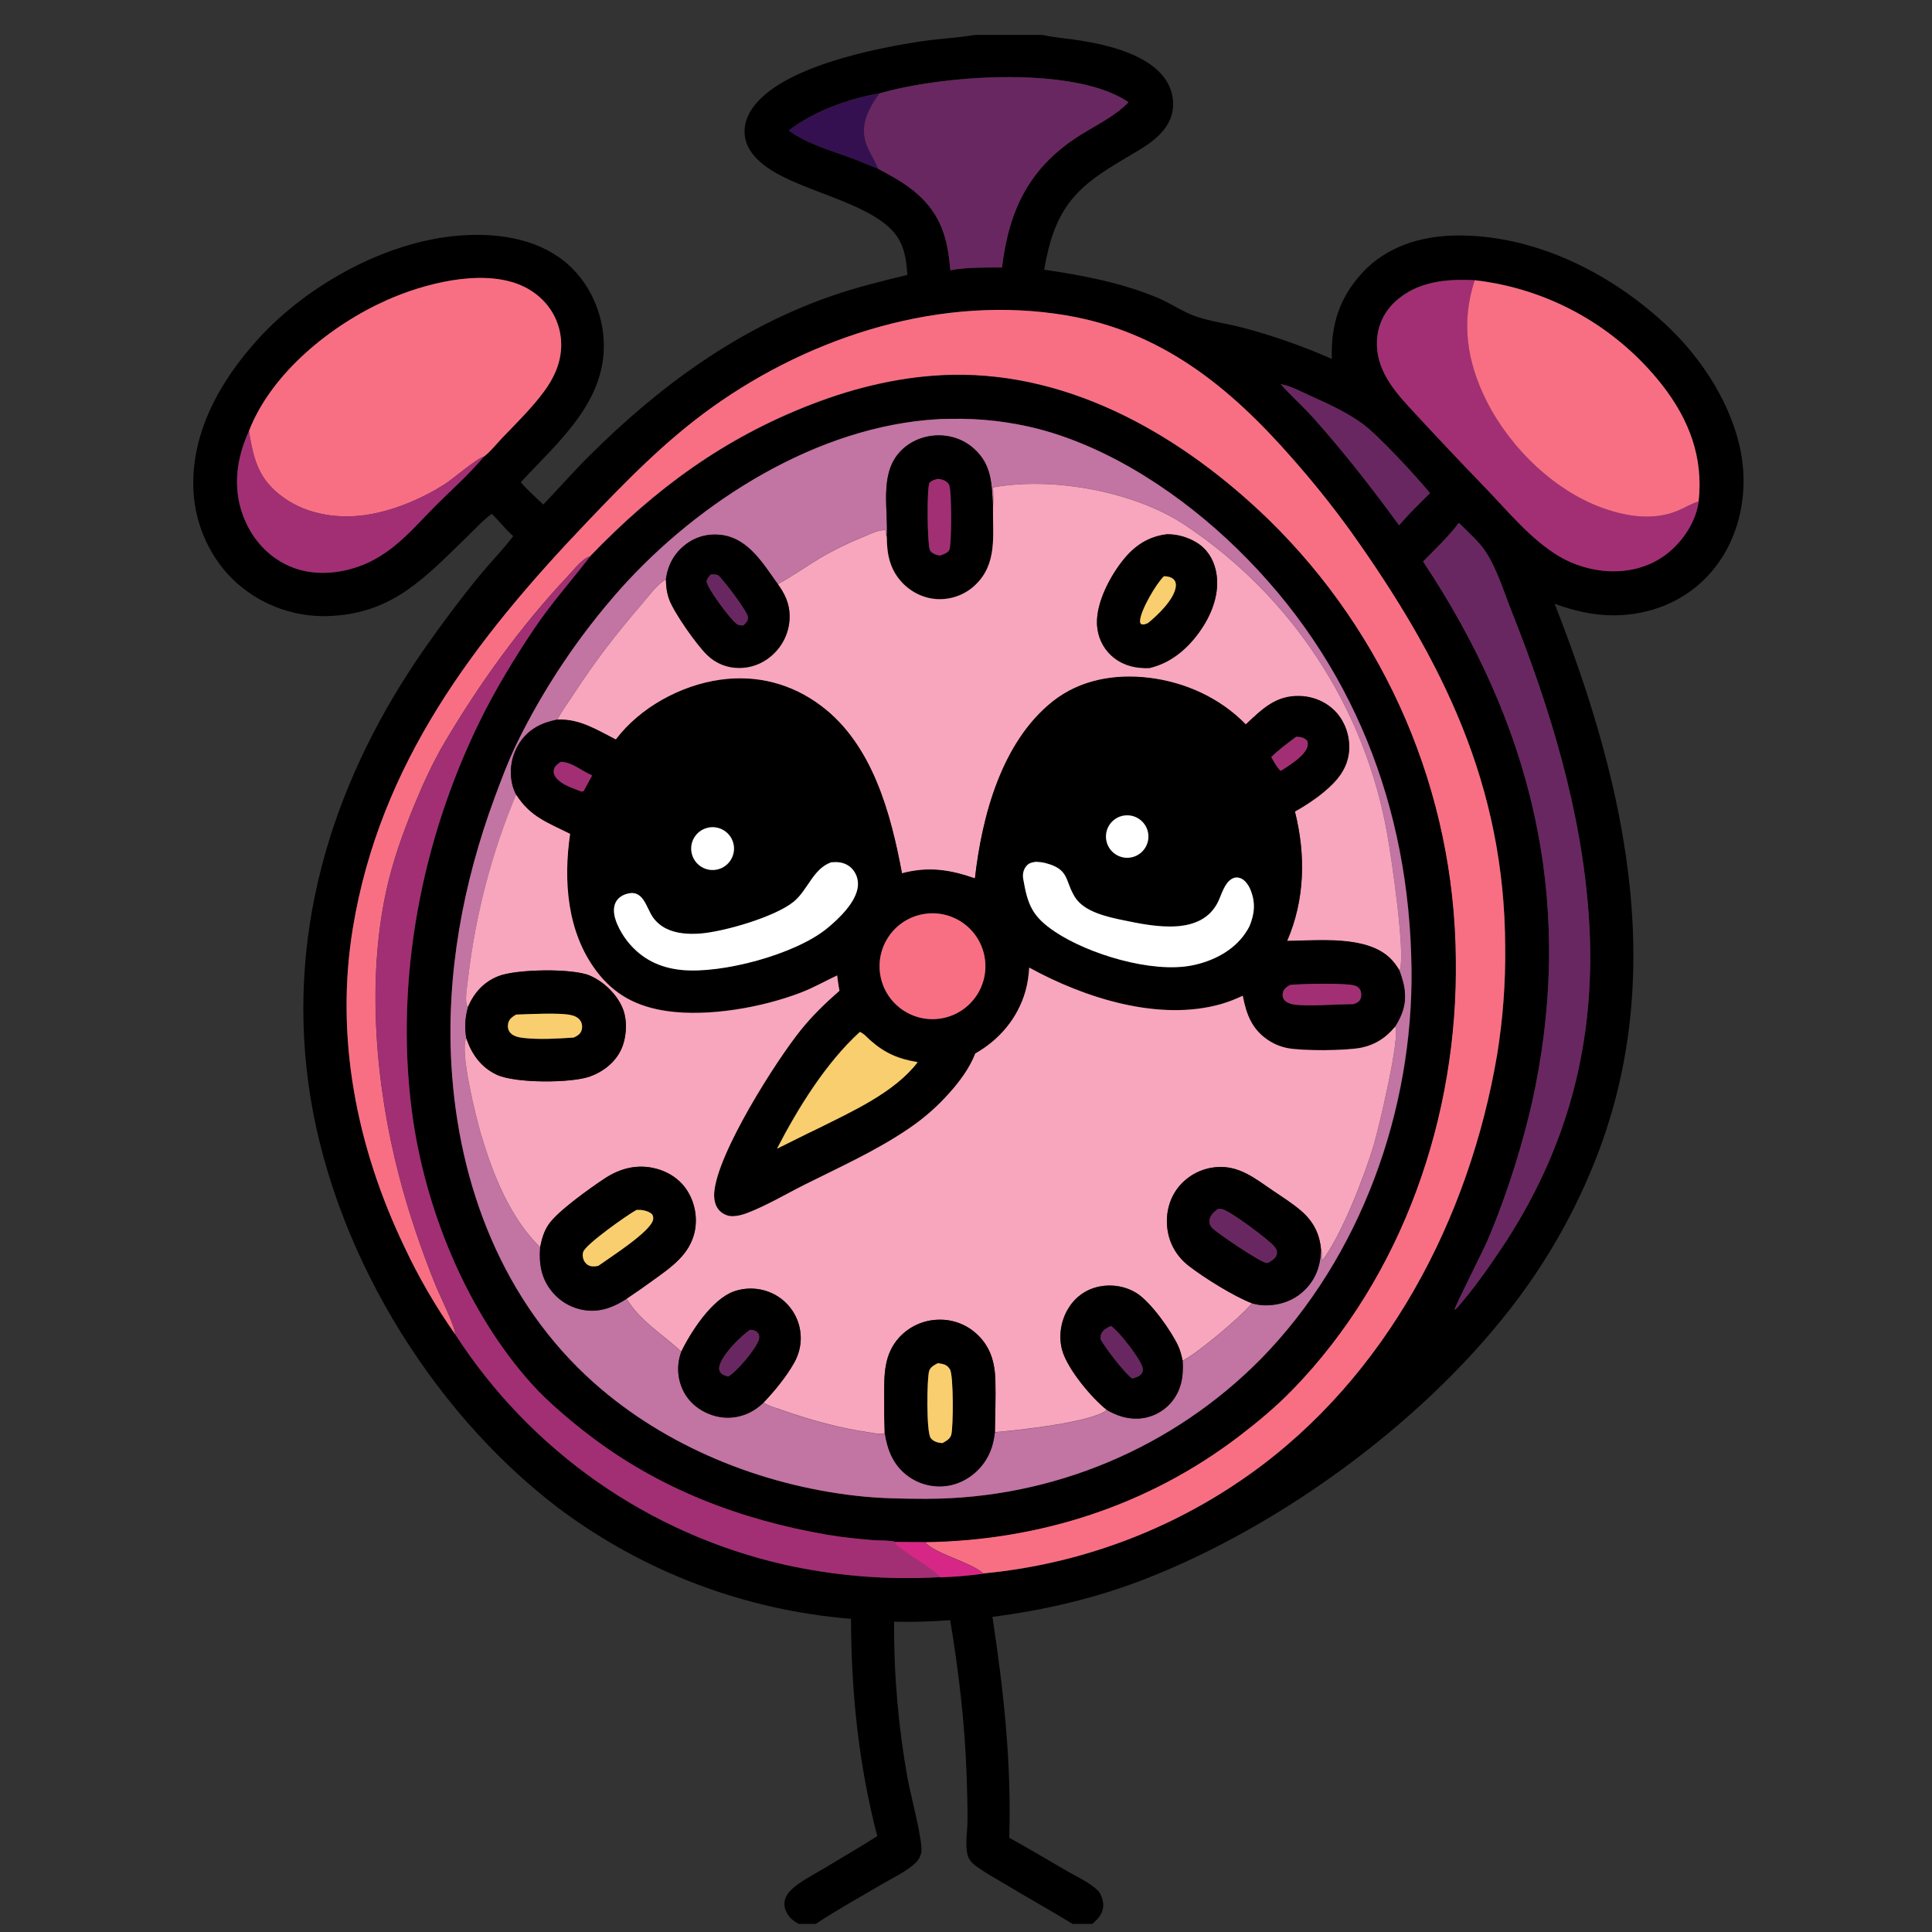 <?xml version="1.0" encoding="UTF-8"?> <svg xmlns="http://www.w3.org/2000/svg" width="51" height="51" viewBox="0 0 51 51" fill="none"><rect x="0" y="0" width="51" height="51" fill="#333333" stroke="none"/><g clip-path="url(#clip0_108_838)"><path d="M25.731 0.922H27.519L27.547 0.928C27.861 0.997 28.187 1.017 28.504 1.068C29.25 1.187 30.325 1.436 30.776 2.111C30.944 2.363 31.01 2.684 30.942 2.98C30.837 3.44 30.436 3.741 30.053 3.97C28.864 4.681 28.058 5.087 27.686 6.539C27.637 6.731 27.596 6.924 27.562 7.119C28.603 7.274 29.568 7.454 30.546 7.855C30.904 8.002 31.233 8.244 31.598 8.363C31.985 8.489 32.401 8.545 32.796 8.648C33.617 8.863 34.382 9.135 35.157 9.474C35.129 8.573 35.356 7.849 35.98 7.181C36.6 6.519 37.483 6.239 38.372 6.218C40.49 6.168 42.574 7.222 44.075 8.665C45.109 9.659 45.999 11.153 46.025 12.614C46.042 13.587 45.723 14.546 45.035 15.25C44.394 15.906 43.521 16.238 42.609 16.243C42.062 16.246 41.551 16.123 41.039 15.939C42.965 20.852 44.122 26.052 41.92 31.089C41.442 32.196 40.838 33.245 40.121 34.215C37.773 37.395 33.904 40.251 30.224 41.684C28.925 42.19 27.577 42.503 26.198 42.681C26.496 44.655 26.701 46.512 26.642 48.513C27.152 48.794 27.651 49.09 28.154 49.384C28.418 49.538 28.756 49.688 28.977 49.901C29.037 49.959 29.074 50.048 29.098 50.127C29.142 50.27 29.129 50.41 29.055 50.541C29.002 50.635 28.916 50.716 28.834 50.786H28.313C27.715 50.42 27.101 50.08 26.5 49.718C26.264 49.576 26.016 49.441 25.793 49.281C25.64 49.173 25.558 49.083 25.526 48.895C25.484 48.64 25.535 48.347 25.539 48.088C25.544 47.67 25.53 47.25 25.515 46.832C25.467 45.477 25.307 44.108 25.082 42.769C24.585 42.804 24.1 42.822 23.601 42.809C23.593 44.2 23.713 45.588 23.96 46.957C24.025 47.324 24.375 48.638 24.32 48.901C24.297 49.012 24.242 49.108 24.159 49.185C23.914 49.41 23.567 49.572 23.279 49.74C22.696 50.082 22.099 50.413 21.535 50.786H21.082C20.974 50.722 20.883 50.665 20.811 50.56C20.731 50.444 20.684 50.31 20.716 50.168C20.745 50.037 20.83 49.935 20.928 49.849C21.156 49.647 21.451 49.5 21.712 49.344C22.195 49.055 22.683 48.772 23.158 48.469C22.667 46.593 22.469 44.67 22.465 42.733C19.663 42.508 16.982 41.492 14.734 39.804C11.308 37.195 8.712 32.858 8.138 28.578C7.579 24.403 8.849 20.478 11.242 17.071C11.682 16.443 12.159 15.804 12.646 15.211C12.94 14.853 13.267 14.522 13.548 14.153C13.343 13.976 13.179 13.751 12.982 13.564C12.735 13.744 12.515 13.99 12.294 14.204C11.229 15.233 10.395 16.156 8.8 16.256C7.866 16.323 6.946 16.01 6.247 15.388C5.567 14.781 5.153 13.872 5.107 12.964C5.03 11.438 5.804 10.067 6.798 8.967C8.132 7.492 10.293 6.305 12.298 6.207C13.267 6.16 14.291 6.334 15.028 7.011C15.585 7.522 15.91 8.273 15.938 9.027C15.996 10.613 14.73 11.668 13.747 12.73C13.928 12.94 14.14 13.127 14.341 13.318C14.748 12.894 15.138 12.449 15.555 12.034C17.387 10.208 19.471 8.675 21.933 7.819C22.597 7.588 23.271 7.421 23.954 7.257C23.941 7.099 23.928 6.941 23.897 6.784C23.846 6.532 23.747 6.298 23.573 6.106C22.886 5.342 21.179 5.048 20.296 4.451C20.005 4.254 19.73 3.986 19.667 3.626C19.62 3.353 19.703 3.089 19.857 2.864C20.61 1.764 23.108 1.269 24.37 1.084C24.822 1.018 25.282 0.999 25.731 0.922ZM23.207 2.466C22.388 2.607 21.479 2.936 20.822 3.445C21.315 3.803 21.917 3.964 22.481 4.174C22.713 4.26 22.94 4.365 23.173 4.447C23.522 4.636 23.874 4.823 24.177 5.083C24.837 5.649 25.02 6.288 25.085 7.129C25.526 7.049 26.002 7.057 26.449 7.057C26.635 5.515 27.185 4.395 28.523 3.557C28.933 3.301 29.42 3.066 29.762 2.722L29.788 2.696C29.723 2.652 29.657 2.611 29.588 2.573C28.08 1.756 24.839 1.99 23.207 2.466ZM38.929 7.394C38.187 7.355 37.427 7.422 36.848 7.941C36.547 8.211 36.367 8.576 36.347 8.981C36.312 9.717 36.758 10.267 37.228 10.775C37.889 11.493 38.559 12.203 39.238 12.904C39.828 13.518 40.406 14.227 41.139 14.672C41.532 14.91 42.021 15.056 42.48 15.074C43.092 15.099 43.684 14.917 44.137 14.499C44.496 14.168 44.769 13.722 44.839 13.234C44.969 12.072 44.588 11.071 43.875 10.159C42.663 8.613 40.882 7.617 38.929 7.394ZM6.568 11.385C6.242 12.096 6.137 12.866 6.413 13.61C6.631 14.197 7.048 14.683 7.624 14.94C8.236 15.212 8.938 15.16 9.553 14.922C9.846 14.809 10.135 14.631 10.381 14.436C10.786 14.117 11.133 13.712 11.498 13.348C11.927 12.921 12.383 12.518 12.773 12.054C12.936 11.934 13.093 11.733 13.235 11.584C13.616 11.183 14.029 10.784 14.358 10.339C14.485 10.167 14.595 9.983 14.676 9.785C14.854 9.348 14.862 8.869 14.673 8.433C14.485 8.002 14.119 7.676 13.684 7.507C12.653 7.106 11.18 7.493 10.213 7.923C8.737 8.58 7.158 9.852 6.568 11.385ZM25.96 41.536C28.484 41.298 30.901 40.401 32.968 38.935C36.609 36.355 38.789 32.172 39.523 27.834C39.675 26.896 39.746 25.947 39.735 24.997C39.721 20.725 38.082 17.433 35.651 14.019C35.169 13.353 34.654 12.711 34.11 12.095C32.466 10.218 30.666 8.75 28.139 8.325C24.878 7.776 21.454 8.855 18.802 10.752C17.563 11.637 16.525 12.705 15.479 13.802C12.528 16.896 10.034 20.157 9.318 24.49C8.839 27.384 9.416 30.28 10.671 32.904C11.051 33.716 11.502 34.493 12.018 35.226C14.003 38.3 17.109 40.477 20.675 41.296C22.035 41.601 23.43 41.714 24.821 41.632C25.202 41.62 25.583 41.588 25.96 41.536ZM33.808 10.142C34.085 10.457 34.404 10.734 34.683 11.047C35.478 11.942 36.227 12.899 36.932 13.867C37.069 13.712 37.204 13.559 37.351 13.414L37.748 13.017C37.381 12.574 36.378 11.48 35.943 11.169C35.535 10.879 35.061 10.661 34.605 10.456C34.358 10.346 34.076 10.187 33.808 10.142ZM38.512 13.8C38.232 14.167 37.891 14.491 37.567 14.819C40.408 19.093 41.544 23.635 40.526 28.708C40.265 30.009 39.779 31.554 39.257 32.766C39.148 33.019 38.397 34.501 38.394 34.576L38.458 34.529C38.88 34.043 39.244 33.534 39.602 33.001C41.413 30.308 42.164 27.404 41.94 24.171C41.748 21.4 40.924 18.705 39.904 16.137C39.704 15.635 39.527 15.048 39.239 14.593C39.055 14.302 38.755 14.045 38.512 13.8Z" fill="black"></path><path d="M23.208 2.471C24.841 1.996 28.082 1.761 29.59 2.579C29.658 2.616 29.725 2.657 29.789 2.701L29.764 2.727C29.421 3.071 28.934 3.307 28.524 3.563C27.186 4.4 26.636 5.521 26.45 7.062C26.003 7.063 25.528 7.054 25.087 7.135C25.021 6.294 24.838 5.654 24.178 5.088C23.875 4.829 23.524 4.641 23.174 4.453C23.07 4.166 22.876 3.949 22.82 3.633C22.743 3.19 22.967 2.819 23.208 2.471Z" fill="#692761"></path><path d="M20.824 3.448C21.481 2.939 22.39 2.61 23.209 2.469C22.968 2.816 22.744 3.188 22.821 3.63C22.877 3.946 23.071 4.164 23.175 4.45C22.942 4.368 22.715 4.263 22.483 4.177C21.919 3.967 21.317 3.806 20.824 3.448Z" fill="#341050"></path><path d="M6.57 11.382C7.161 9.849 8.739 8.577 10.216 7.92C11.182 7.49 12.656 7.104 13.687 7.504C14.122 7.673 14.488 8 14.675 8.431C14.865 8.866 14.857 9.345 14.678 9.782C14.598 9.98 14.487 10.164 14.36 10.336C14.032 10.781 13.618 11.181 13.237 11.581C13.096 11.73 12.939 11.931 12.776 12.051C12.6 12.088 11.964 12.636 11.755 12.771C11.165 13.15 10.442 13.46 9.75 13.579C8.983 13.712 8.137 13.599 7.492 13.14C6.826 12.666 6.698 12.146 6.57 11.382Z" fill="#F86F84"></path><path d="M44.841 13.239C44.771 13.728 44.498 14.173 44.14 14.504C43.686 14.923 43.094 15.105 42.482 15.08C42.023 15.061 41.534 14.915 41.142 14.678C40.408 14.232 39.83 13.524 39.24 12.91C38.562 12.208 37.892 11.499 37.23 10.781C36.76 10.273 36.314 9.723 36.35 8.986C36.369 8.582 36.549 8.217 36.85 7.947C37.429 7.428 38.189 7.36 38.932 7.4C38.565 8.501 38.726 9.551 39.24 10.58C39.864 11.826 41.071 13.005 42.41 13.447C43.01 13.645 43.659 13.734 44.26 13.496C44.449 13.421 44.65 13.291 44.841 13.239Z" fill="#A22F74"></path><path d="M38.93 7.398C40.882 7.621 42.663 8.617 43.876 10.163C44.588 11.075 44.969 12.076 44.839 13.238C44.648 13.29 44.447 13.42 44.258 13.494C43.657 13.732 43.008 13.644 42.409 13.446C41.069 13.004 39.862 11.825 39.238 10.578C38.724 9.55 38.563 8.499 38.93 7.398Z" fill="#F86F84"></path><path d="M15.572 14.686C15.378 14.736 15.137 15.05 14.997 15.198C13.756 16.512 12.651 18.047 11.732 19.605C11.416 20.14 11.158 20.711 10.922 21.285C10.626 22.009 10.368 22.731 10.2 23.495C9.672 25.885 9.917 28.668 10.529 31.024C10.785 32.01 11.123 33.005 11.506 33.949C11.606 34.194 12.013 35.01 12.016 35.224C11.5 34.491 11.049 33.714 10.669 32.902C9.414 30.278 8.837 27.382 9.316 24.488C10.032 20.155 12.526 16.894 15.477 13.8C16.523 12.703 17.561 11.635 18.8 10.749C21.452 8.853 24.876 7.774 28.137 8.323C30.664 8.748 32.464 10.216 34.108 12.093C34.653 12.709 35.167 13.351 35.65 14.017C38.08 17.431 39.719 20.723 39.733 24.994C39.744 25.945 39.673 26.894 39.522 27.832C38.787 32.17 36.607 36.353 32.966 38.933C30.899 40.399 28.482 41.296 25.959 41.534C25.609 41.221 24.674 41.019 24.413 40.701C27.43 40.66 30.307 39.736 32.707 37.9C33.2 37.523 33.672 37.131 34.105 36.686C37.026 33.684 38.485 29.448 38.421 25.297C38.383 20.927 36.6 16.752 33.47 13.702C31.24 11.545 28.332 9.832 25.14 9.893C23.863 9.917 22.61 10.213 21.421 10.672C19.107 11.566 17.284 12.905 15.572 14.686Z" fill="#F86F84"></path><path d="M15.579 14.693C17.291 12.913 19.114 11.573 21.428 10.679C22.617 10.22 23.87 9.924 25.147 9.9C28.339 9.84 31.247 11.553 33.477 13.709C36.607 16.76 38.39 20.934 38.428 25.304C38.492 29.456 37.033 33.691 34.111 36.693C33.678 37.138 33.206 37.531 32.714 37.907C30.314 39.743 27.437 40.667 24.42 40.709L23.635 40.703C23.465 40.659 23.241 40.675 23.063 40.661C22.654 40.629 22.246 40.588 21.841 40.518C19.543 40.123 17.406 39.309 15.544 37.881C15.051 37.503 14.454 37 14.04 36.54C12.31 34.616 11.203 31.881 10.873 29.334C10.42 25.836 11.13 22.16 12.684 19.009C13.091 18.182 13.581 17.38 14.092 16.615C14.546 15.937 15.082 15.336 15.579 14.693ZM24.762 11.066C21.584 11.245 18.449 13.229 16.374 15.553C15.282 16.785 14.362 18.158 13.639 19.636C13.418 20.096 13.239 20.573 13.062 21.051C12.226 23.311 11.779 25.707 11.92 28.121C12.105 31.292 13.28 34.369 15.69 36.509C17.59 38.196 20.106 39.204 22.619 39.487C23.23 39.556 23.849 39.565 24.463 39.565C27.784 39.561 30.965 38.227 33.297 35.862C35.929 33.171 37.311 29.299 37.263 25.561C37.209 21.314 35.72 17.464 32.652 14.478C31.226 13.09 29.361 11.832 27.418 11.324C26.663 11.13 25.886 11.04 25.107 11.056C24.993 11.058 24.876 11.056 24.762 11.066Z" fill="black"></path><path d="M36.933 13.865C36.228 12.898 35.479 11.94 34.683 11.046C34.404 10.732 34.085 10.456 33.809 10.141C34.076 10.186 34.358 10.344 34.605 10.455C35.062 10.659 35.535 10.877 35.943 11.168C36.379 11.478 37.382 12.572 37.748 13.016L37.351 13.412C37.204 13.557 37.069 13.711 36.933 13.865Z" fill="#692761"></path><path d="M24.46 39.565C23.845 39.565 23.226 39.556 22.615 39.487C20.102 39.205 17.586 38.196 15.686 36.509C13.276 34.369 12.101 31.292 11.916 28.121C11.775 25.707 12.223 23.311 13.058 21.051C13.235 20.573 13.414 20.096 13.635 19.636C14.358 18.158 15.278 16.785 16.37 15.554C18.445 13.23 21.58 11.245 24.758 11.066C24.872 11.056 24.989 11.058 25.103 11.057C25.882 11.04 26.66 11.13 27.414 11.324C29.357 11.832 31.222 13.09 32.648 14.478C35.716 17.465 37.205 21.314 37.259 25.561C37.307 29.3 35.925 33.171 33.293 35.862C30.962 38.228 27.78 39.561 24.46 39.565ZM26.212 13.38C26.179 12.783 26.187 12.269 25.705 11.841C25.424 11.591 25.059 11.473 24.684 11.498C24.312 11.523 23.955 11.688 23.714 11.977C23.223 12.568 23.448 13.457 23.409 14.166C23.405 14.16 23.401 14.153 23.398 14.146C23.377 14.098 23.377 14.043 23.374 13.992C23.206 13.98 23.015 14.078 22.861 14.14C22.434 14.314 22.025 14.505 21.629 14.743C21.261 14.964 20.909 15.215 20.531 15.42C20.155 14.901 19.772 14.241 19.083 14.132C18.745 14.078 18.404 14.153 18.127 14.356C17.808 14.589 17.636 14.901 17.579 15.287C17.33 15.446 17.123 15.736 16.931 15.96C16.259 16.741 15.722 17.434 15.158 18.301C15.009 18.528 14.831 18.758 14.711 19.001C14.304 19.083 13.972 19.242 13.73 19.596C13.512 19.918 13.437 20.316 13.521 20.696C13.542 20.794 13.58 20.891 13.624 20.981C12.978 22.526 12.552 24.154 12.359 25.817C12.338 25.989 12.267 26.401 12.326 26.546C12.333 26.562 12.343 26.575 12.351 26.59C12.276 26.879 12.26 27.114 12.309 27.411C12.129 27.743 12.564 29.496 12.698 29.943C13.017 31.015 13.454 32.132 14.259 32.929C14.224 33.374 14.291 33.773 14.589 34.118C14.825 34.397 15.163 34.57 15.528 34.598C15.909 34.627 16.231 34.49 16.542 34.288C16.916 34.893 17.482 35.213 17.985 35.682C17.862 36.008 17.875 36.37 18.021 36.686C18.17 37.008 18.451 37.239 18.785 37.353C19.117 37.468 19.482 37.444 19.796 37.286C19.928 37.22 20.047 37.13 20.155 37.029C20.315 37.127 20.514 37.18 20.69 37.241C21.431 37.499 22.162 37.699 22.939 37.814C23.034 37.828 23.225 37.874 23.317 37.843C23.334 37.837 23.34 37.83 23.354 37.819C23.426 38.285 23.583 38.685 23.974 38.971C24.282 39.195 24.668 39.284 25.043 39.219C25.43 39.151 25.77 38.916 25.991 38.596C26.158 38.352 26.229 38.1 26.263 37.809C26.812 37.768 28.862 37.546 29.216 37.219C29.475 37.366 29.738 37.459 30.04 37.447C30.37 37.434 30.681 37.287 30.901 37.039C31.187 36.713 31.244 36.338 31.22 35.922C31.596 35.741 32.773 34.752 33.046 34.407C33.136 34.433 33.23 34.451 33.322 34.457C33.722 34.48 34.116 34.36 34.412 34.083C34.729 33.788 34.856 33.425 34.871 32.999C34.911 33.083 34.894 33.202 34.894 33.295C35.414 32.617 36.018 31.058 36.267 30.215C36.391 29.796 36.972 27.372 36.828 27.106C36.879 27.023 36.928 26.938 36.968 26.849C37.168 26.411 37.099 26.047 36.941 25.615C37.125 25.277 36.713 22.534 36.621 22.024C36.037 18.707 34.127 15.77 31.331 13.891C29.996 12.979 27.8 12.572 26.213 12.865C26.224 13.037 26.229 13.207 26.212 13.38Z" fill="#C274A3"></path><path d="M12.776 12.052C12.387 12.516 11.93 12.919 11.502 13.346C11.137 13.71 10.789 14.115 10.384 14.435C10.139 14.629 9.849 14.807 9.556 14.921C8.942 15.158 8.239 15.21 7.628 14.938C7.051 14.681 6.635 14.195 6.417 13.608C6.14 12.864 6.246 12.094 6.571 11.383C6.699 12.147 6.826 12.667 7.493 13.141C8.138 13.6 8.984 13.713 9.751 13.58C10.442 13.461 11.165 13.151 11.755 12.772C11.964 12.637 12.6 12.089 12.776 12.052Z" fill="#A22F74"></path><path d="M23.409 14.164C23.448 13.454 23.223 12.565 23.714 11.975C23.955 11.685 24.312 11.52 24.684 11.495C25.059 11.471 25.424 11.588 25.705 11.838C26.187 12.267 26.179 12.78 26.212 13.377C26.201 14.119 26.339 14.87 25.745 15.438C25.478 15.691 25.121 15.826 24.753 15.811C24.388 15.798 24.042 15.624 23.797 15.355C23.484 15.011 23.411 14.616 23.409 14.164ZM24.754 12.641C24.667 12.665 24.604 12.68 24.537 12.741C24.46 12.898 24.478 14.331 24.543 14.509C24.57 14.584 24.659 14.628 24.732 14.649C24.761 14.657 24.791 14.66 24.82 14.663C24.902 14.632 25.02 14.599 25.059 14.512C25.12 14.377 25.126 12.93 25.05 12.796C25 12.708 24.91 12.668 24.814 12.65C24.794 12.646 24.774 12.644 24.754 12.641Z" fill="black"></path><path d="M24.822 14.663C24.793 14.659 24.763 14.657 24.734 14.649C24.661 14.628 24.572 14.583 24.544 14.508C24.48 14.33 24.462 12.897 24.538 12.741C24.606 12.68 24.669 12.664 24.756 12.641C24.776 12.643 24.797 12.645 24.817 12.649C24.912 12.668 25.001 12.707 25.052 12.796C25.128 12.93 25.122 14.376 25.061 14.511C25.023 14.598 24.904 14.632 24.822 14.663Z" fill="#A22F74"></path><path d="M26.213 13.382C26.229 13.21 26.224 13.04 26.213 12.867C27.8 12.574 29.996 12.981 31.331 13.894C34.127 15.773 36.037 18.709 36.621 22.027C36.714 22.536 37.125 25.28 36.941 25.617C36.873 25.505 36.798 25.401 36.704 25.308C36.08 24.691 34.794 24.839 33.977 24.846C34.45 23.752 34.473 22.575 34.184 21.427C34.452 21.275 34.709 21.109 34.946 20.912C35.295 20.623 35.577 20.297 35.614 19.823C35.641 19.467 35.523 19.092 35.286 18.823C35.04 18.545 34.688 18.393 34.32 18.381C33.681 18.358 33.322 18.725 32.888 19.131C32.212 18.435 31.29 18.016 30.332 17.901C29.433 17.793 28.513 17.951 27.792 18.524C26.443 19.596 25.923 21.552 25.738 23.195C25.07 22.963 24.508 22.878 23.812 23.062C23.517 21.477 23.031 19.659 21.68 18.643C20.898 18.055 19.981 17.818 19.015 17.954C17.972 18.101 16.901 18.684 16.261 19.53C15.75 19.271 15.304 18.979 14.711 19.004C14.831 18.761 15.01 18.531 15.158 18.303C15.722 17.437 16.259 16.744 16.931 15.962C17.123 15.739 17.33 15.448 17.579 15.29C17.583 15.481 17.6 15.655 17.668 15.835C17.803 16.192 18.39 17.027 18.67 17.296C18.899 17.52 19.209 17.642 19.53 17.635C19.891 17.63 20.222 17.477 20.468 17.217C20.717 16.956 20.852 16.606 20.844 16.246C20.836 15.925 20.715 15.677 20.531 15.423C20.909 15.218 21.261 14.967 21.63 14.745C22.025 14.508 22.435 14.317 22.861 14.143C23.015 14.08 23.206 13.983 23.374 13.995C23.377 14.046 23.377 14.101 23.398 14.149C23.401 14.156 23.405 14.162 23.409 14.169C23.411 14.621 23.484 15.016 23.797 15.361C24.042 15.63 24.389 15.803 24.754 15.817C25.121 15.831 25.479 15.697 25.745 15.443C26.339 14.875 26.201 14.124 26.213 13.382ZM30.802 14.11C30.306 14.169 29.94 14.419 29.634 14.806C29.277 15.259 28.886 16.005 28.968 16.597C29.011 16.91 29.17 17.192 29.423 17.382C29.698 17.588 30.005 17.65 30.342 17.638C30.965 17.495 31.447 17.045 31.778 16.511C32.045 16.082 32.208 15.557 32.092 15.053C32.019 14.74 31.848 14.482 31.569 14.317C31.346 14.185 31.062 14.104 30.802 14.11Z" fill="#F8A6BD"></path><path d="M37.566 14.824C37.89 14.496 38.231 14.172 38.511 13.805C38.754 14.049 39.054 14.307 39.238 14.597C39.526 15.052 39.703 15.639 39.903 16.142C40.923 18.709 41.747 21.405 41.939 24.175C42.163 27.408 41.413 30.312 39.602 33.005C39.243 33.539 38.879 34.048 38.457 34.534L38.393 34.58C38.396 34.505 39.147 33.023 39.256 32.771C39.779 31.559 40.264 30.014 40.525 28.713C41.544 23.64 40.407 19.098 37.566 14.824Z" fill="#692761"></path><path d="M30.342 17.63C30.006 17.642 29.698 17.579 29.423 17.374C29.17 17.184 29.011 16.901 28.968 16.589C28.886 15.996 29.277 15.25 29.634 14.798C29.94 14.41 30.306 14.161 30.802 14.102C31.062 14.095 31.346 14.176 31.569 14.309C31.848 14.473 32.019 14.732 32.092 15.044C32.208 15.549 32.045 16.073 31.778 16.503C31.447 17.036 30.965 17.487 30.342 17.63ZM30.725 15.209C30.527 15.389 30.099 16.119 30.092 16.393C30.091 16.437 30.101 16.442 30.123 16.478C30.202 16.492 30.226 16.476 30.299 16.448C30.55 16.247 31.01 15.81 31.038 15.47C31.044 15.403 31.028 15.335 30.977 15.288C30.91 15.226 30.813 15.21 30.725 15.209Z" fill="black"></path><path d="M17.578 15.281C17.635 14.896 17.808 14.584 18.126 14.351C18.404 14.148 18.744 14.072 19.083 14.126C19.772 14.235 20.155 14.896 20.53 15.414C20.715 15.668 20.835 15.917 20.843 16.237C20.851 16.598 20.716 16.947 20.467 17.208C20.221 17.469 19.89 17.622 19.53 17.627C19.209 17.634 18.899 17.512 18.669 17.287C18.389 17.019 17.803 16.183 17.668 15.827C17.6 15.646 17.582 15.472 17.578 15.281ZM18.767 15.162C18.709 15.225 18.669 15.265 18.652 15.349C18.677 15.54 19.279 16.343 19.44 16.462C19.5 16.507 19.547 16.502 19.618 16.509C19.684 16.446 19.75 16.391 19.744 16.29C19.734 16.137 19.091 15.295 18.955 15.181C18.885 15.157 18.84 15.158 18.767 15.162Z" fill="black"></path><path d="M12.02 35.226C12.016 35.012 11.609 34.196 11.51 33.951C11.127 33.007 10.789 32.012 10.532 31.026C9.92 28.669 9.676 25.887 10.203 23.497C10.372 22.733 10.629 22.011 10.926 21.287C11.162 20.713 11.42 20.142 11.736 19.607C12.654 18.049 13.759 16.514 15.001 15.2C15.141 15.052 15.381 14.738 15.576 14.688C15.079 15.331 14.543 15.932 14.089 16.609C13.577 17.375 13.088 18.177 12.68 19.003C11.127 22.155 10.417 25.831 10.87 29.328C11.2 31.876 12.307 34.61 14.037 36.534C14.451 36.995 15.048 37.498 15.541 37.876C17.402 39.304 19.54 40.118 21.838 40.513C22.243 40.582 22.651 40.623 23.06 40.656C23.238 40.67 23.462 40.654 23.632 40.697L23.63 40.745C23.953 41.038 24.583 41.364 24.823 41.632C23.432 41.714 22.036 41.601 20.677 41.295C17.111 40.477 14.005 38.299 12.02 35.226Z" fill="#A22F74"></path><path d="M19.617 16.513C19.546 16.506 19.5 16.51 19.44 16.466C19.279 16.346 18.677 15.544 18.652 15.353C18.669 15.269 18.709 15.229 18.767 15.166C18.84 15.162 18.885 15.161 18.956 15.185C19.091 15.299 19.733 16.141 19.743 16.293C19.75 16.395 19.684 16.45 19.617 16.513Z" fill="#692761"></path><path d="M30.301 16.449C30.228 16.477 30.204 16.494 30.125 16.479C30.103 16.444 30.093 16.439 30.094 16.394C30.101 16.12 30.529 15.392 30.727 15.211C30.814 15.213 30.911 15.229 30.978 15.29C31.029 15.338 31.046 15.405 31.04 15.473C31.011 15.812 30.552 16.249 30.301 16.449Z" fill="#F9CE6E"></path><path d="M13.621 20.974C13.577 20.884 13.539 20.787 13.518 20.689C13.434 20.309 13.509 19.911 13.727 19.588C13.969 19.235 14.301 19.076 14.708 18.994C15.301 18.969 15.747 19.261 16.257 19.52C16.898 18.674 17.969 18.091 19.011 17.944C19.977 17.808 20.895 18.046 21.676 18.633C23.028 19.649 23.514 21.468 23.809 23.052C24.505 22.868 25.067 22.953 25.735 23.185C25.92 21.542 26.44 19.586 27.789 18.515C28.51 17.942 29.43 17.783 30.329 17.891C31.287 18.006 32.209 18.425 32.885 19.121C33.319 18.715 33.678 18.349 34.316 18.371C34.684 18.383 35.036 18.536 35.282 18.813C35.52 19.082 35.638 19.457 35.611 19.814C35.574 20.287 35.292 20.613 34.943 20.903C34.706 21.099 34.448 21.265 34.181 21.417C34.47 22.565 34.447 23.742 33.974 24.836C34.791 24.829 36.077 24.681 36.701 25.298C36.795 25.391 36.87 25.495 36.938 25.608C37.096 26.04 37.165 26.404 36.965 26.842C36.925 26.931 36.876 27.016 36.825 27.099C36.591 27.388 36.306 27.576 35.941 27.652C35.54 27.736 34.36 27.744 33.966 27.662C33.787 27.623 33.617 27.551 33.465 27.449C33.037 27.16 32.897 26.764 32.803 26.282C32.62 26.369 32.437 26.443 32.242 26.5C30.595 26.975 28.618 26.339 27.166 25.54C27.153 25.753 27.124 25.965 27.065 26.171C26.864 26.874 26.376 27.451 25.744 27.807C25.592 28.193 25.335 28.54 25.061 28.848C24.741 29.208 24.378 29.526 23.979 29.795C23.128 30.373 22.177 30.8 21.26 31.26C20.756 31.512 20.244 31.819 19.719 32.019C19.598 32.066 19.468 32.099 19.337 32.103C19.21 32.106 19.073 32.045 18.987 31.952C18.871 31.827 18.84 31.649 18.851 31.485C18.92 30.459 20.474 28.011 21.134 27.191C21.444 26.805 21.787 26.477 22.158 26.15C22.13 26.018 22.115 25.881 22.096 25.747C21.774 25.899 21.467 26.073 21.133 26.201C20.111 26.594 18.701 26.841 17.624 26.69C16.831 26.579 16.222 26.271 15.738 25.628C14.965 24.599 14.867 23.246 15.047 22.01C14.445 21.708 13.999 21.565 13.621 20.974ZM34.214 19.445C33.989 19.61 33.755 19.785 33.556 19.98C33.628 20.1 33.696 20.239 33.796 20.337L33.831 20.328C34.036 20.191 34.459 19.944 34.514 19.682C34.525 19.634 34.526 19.576 34.491 19.537C34.422 19.459 34.311 19.445 34.214 19.445ZM14.797 20.106C14.716 20.165 14.63 20.22 14.615 20.328C14.602 20.419 14.653 20.503 14.715 20.564C14.875 20.724 15.136 20.802 15.343 20.884L15.401 20.876L15.628 20.461C15.363 20.353 15.085 20.099 14.797 20.106ZM29.623 21.531C29.322 21.601 29.134 21.903 29.205 22.204C29.276 22.506 29.577 22.692 29.878 22.622C30.18 22.551 30.367 22.25 30.296 21.949C30.226 21.647 29.924 21.46 29.623 21.531ZM18.659 21.854C18.359 21.935 18.181 22.242 18.26 22.542C18.338 22.843 18.644 23.023 18.945 22.947C19.249 22.87 19.433 22.56 19.353 22.256C19.274 21.953 18.962 21.772 18.659 21.854ZM27.337 22.743C27.222 22.763 27.147 22.777 27.074 22.876C27.007 22.969 26.988 23.081 27.007 23.193C27.124 23.879 27.246 24.185 27.836 24.582C28.722 25.18 30.395 25.687 31.456 25.48C32.002 25.373 32.555 25.096 32.872 24.624C32.912 24.566 32.948 24.506 32.98 24.443C33.117 24.111 33.144 23.809 33.001 23.47C32.952 23.353 32.851 23.206 32.721 23.169C32.643 23.147 32.578 23.155 32.509 23.196C32.322 23.308 32.249 23.586 32.163 23.773C31.728 24.712 30.476 24.457 29.663 24.289C29.244 24.202 28.617 24.071 28.371 23.674C28.101 23.24 28.235 22.942 27.595 22.777C27.509 22.755 27.425 22.747 27.337 22.743ZM21.938 22.762C21.452 22.934 21.323 23.497 20.942 23.806C20.448 24.207 19.089 24.602 18.456 24.645C18.165 24.664 17.844 24.645 17.579 24.512C17.441 24.444 17.322 24.343 17.232 24.218C17.045 23.951 16.979 23.452 16.519 23.602C16.399 23.641 16.294 23.716 16.241 23.833C16.161 24.01 16.214 24.221 16.286 24.391C16.355 24.556 16.455 24.719 16.566 24.859C16.932 25.311 17.402 25.545 17.98 25.604C19.043 25.712 20.988 25.198 21.833 24.502C22.14 24.249 22.603 23.809 22.64 23.39C22.656 23.222 22.6 23.055 22.486 22.931C22.376 22.813 22.218 22.757 22.06 22.758C22.019 22.758 21.979 22.76 21.938 22.762ZM24.366 24.129C23.606 24.266 23.101 24.993 23.239 25.753C23.377 26.512 24.105 27.016 24.864 26.878C25.622 26.739 26.125 26.013 25.988 25.254C25.85 24.496 25.124 23.992 24.366 24.129ZM34.05 26.001C33.964 26.057 33.883 26.103 33.861 26.21C33.847 26.278 33.857 26.345 33.901 26.398C33.986 26.503 34.166 26.526 34.29 26.532C34.76 26.557 35.253 26.511 35.725 26.507C35.806 26.478 35.882 26.45 35.914 26.36C35.941 26.283 35.935 26.181 35.89 26.112C35.834 26.026 35.73 26.007 35.636 25.996C35.28 25.956 34.425 25.97 34.05 26.001ZM22.694 27.232C21.797 28.049 21.061 29.241 20.507 30.312C20.873 30.136 21.233 29.948 21.601 29.775C22.486 29.331 23.608 28.831 24.22 28.03C23.712 27.945 23.359 27.796 22.971 27.454C22.892 27.383 22.792 27.267 22.694 27.232Z" fill="black"></path><path d="M33.559 19.988C33.758 19.793 33.992 19.618 34.217 19.453C34.314 19.453 34.425 19.467 34.494 19.544C34.529 19.584 34.528 19.642 34.518 19.69C34.463 19.951 34.039 20.199 33.835 20.335L33.799 20.345C33.699 20.247 33.631 20.108 33.559 19.988Z" fill="#A22F74"></path><path d="M15.405 20.887L15.347 20.896C15.14 20.814 14.879 20.735 14.719 20.576C14.658 20.514 14.607 20.431 14.619 20.34C14.634 20.232 14.72 20.176 14.801 20.117C15.089 20.111 15.367 20.365 15.631 20.472L15.405 20.887Z" fill="#A22F74"></path><path d="M12.35 26.585C12.342 26.571 12.332 26.557 12.326 26.542C12.266 26.396 12.338 25.984 12.358 25.812C12.552 24.149 12.978 22.521 13.623 20.977C14.002 21.568 14.448 21.71 15.05 22.013C14.869 23.248 14.968 24.602 15.741 25.63C16.224 26.274 16.834 26.582 17.626 26.693C18.704 26.844 20.114 26.597 21.136 26.204C21.47 26.076 21.777 25.902 22.099 25.749C22.118 25.884 22.132 26.02 22.161 26.153C21.789 26.479 21.447 26.808 21.137 27.194C20.477 28.014 18.923 30.462 18.854 31.487C18.842 31.652 18.874 31.83 18.989 31.954C19.076 32.048 19.213 32.108 19.34 32.105C19.47 32.102 19.601 32.068 19.722 32.022C20.247 31.821 20.759 31.514 21.262 31.262C22.18 30.803 23.13 30.376 23.981 29.797C24.38 29.529 24.744 29.211 25.063 28.85C25.338 28.543 25.595 28.196 25.746 27.809C26.378 27.454 26.866 26.877 27.067 26.173C27.127 25.967 27.156 25.756 27.169 25.542C28.621 26.342 30.598 26.977 32.244 26.502C32.439 26.446 32.622 26.371 32.806 26.285C32.899 26.767 33.04 27.162 33.467 27.451C33.619 27.554 33.789 27.626 33.969 27.664C34.363 27.747 35.542 27.739 35.943 27.655C36.308 27.578 36.594 27.39 36.828 27.101C36.972 27.367 36.391 29.791 36.267 30.21C36.017 31.053 35.413 32.613 34.893 33.29C34.894 33.197 34.911 33.079 34.871 32.995C34.836 32.567 34.662 32.233 34.333 31.954C34.102 31.758 33.841 31.593 33.59 31.423C33.123 31.107 32.708 30.761 32.108 30.811C31.72 30.841 31.361 31.028 31.114 31.329C30.861 31.642 30.765 32.04 30.815 32.436C30.865 32.835 31.066 33.174 31.382 33.419C31.792 33.736 32.572 34.222 33.046 34.403C32.773 34.747 31.596 35.736 31.219 35.917C31.19 35.783 31.16 35.654 31.102 35.529C30.918 35.128 30.379 34.368 30.003 34.133C29.697 33.941 29.315 33.887 28.966 33.971C28.63 34.053 28.357 34.266 28.185 34.564C28 34.883 27.941 35.282 28.039 35.639C28.176 36.135 28.819 36.904 29.216 37.215C28.861 37.542 26.811 37.763 26.263 37.805C26.271 37.356 26.286 36.906 26.276 36.457C26.265 35.983 26.155 35.566 25.8 35.23C25.52 34.964 25.145 34.822 24.759 34.838C24.372 34.85 24.006 35.017 23.743 35.3C23.322 35.758 23.34 36.309 23.341 36.892C23.338 37.199 23.342 37.507 23.354 37.815C23.34 37.826 23.334 37.833 23.316 37.839C23.225 37.869 23.033 37.824 22.938 37.81C22.161 37.695 21.43 37.495 20.69 37.237C20.513 37.175 20.314 37.123 20.154 37.025C20.444 36.722 20.76 36.335 20.964 35.971C21.141 35.655 21.186 35.292 21.081 34.944C20.975 34.599 20.732 34.313 20.409 34.152C20.084 33.992 19.708 33.97 19.367 34.091C18.791 34.301 18.242 35.147 17.984 35.677C17.482 35.208 16.915 34.889 16.542 34.283C16.787 34.12 17.029 33.951 17.266 33.777C17.734 33.44 18.207 33.112 18.338 32.514C18.417 32.134 18.342 31.737 18.129 31.412C17.924 31.101 17.592 30.902 17.23 30.829C16.767 30.735 16.336 30.86 15.949 31.118C15.569 31.371 14.714 31.977 14.478 32.329C14.352 32.517 14.302 32.707 14.258 32.925C13.454 32.127 13.017 31.011 12.697 29.939C12.564 29.491 12.129 27.739 12.309 27.406C12.31 27.41 12.311 27.415 12.313 27.419C12.459 27.837 12.697 28.169 13.104 28.365C13.588 28.599 15.076 28.594 15.574 28.415C15.924 28.289 16.242 28.041 16.399 27.697C16.539 27.389 16.567 26.947 16.442 26.63C16.293 26.252 15.936 25.906 15.563 25.749C15.105 25.556 13.619 25.579 13.15 25.769C12.763 25.925 12.514 26.206 12.35 26.585Z" fill="#F8A6BD"></path><path d="M29.883 22.629C29.582 22.7 29.281 22.512 29.21 22.211C29.14 21.91 29.327 21.609 29.628 21.538C29.929 21.468 30.23 21.655 30.301 21.956C30.371 22.257 30.184 22.558 29.883 22.629Z" fill="white"></path><path d="M18.95 22.949C18.649 23.025 18.343 22.844 18.265 22.544C18.186 22.244 18.364 21.937 18.664 21.856C18.967 21.774 19.278 21.954 19.358 22.258C19.437 22.561 19.254 22.872 18.95 22.949Z" fill="white"></path><path d="M32.984 24.45C32.952 24.513 32.916 24.573 32.876 24.631C32.559 25.103 32.006 25.38 31.46 25.486C30.399 25.694 28.726 25.187 27.84 24.59C27.25 24.192 27.128 23.886 27.011 23.2C26.992 23.088 27.011 22.976 27.078 22.883C27.151 22.784 27.226 22.77 27.341 22.75C27.429 22.754 27.513 22.762 27.599 22.784C28.239 22.949 28.105 23.247 28.375 23.681C28.621 24.078 29.248 24.209 29.668 24.296C30.48 24.464 31.733 24.718 32.167 23.78C32.253 23.593 32.327 23.315 32.514 23.203C32.583 23.162 32.647 23.154 32.725 23.176C32.855 23.213 32.956 23.36 33.005 23.477C33.148 23.816 33.121 24.118 32.984 24.45Z" fill="white"></path><path d="M16.572 24.859C16.461 24.719 16.361 24.556 16.292 24.391C16.22 24.221 16.167 24.01 16.247 23.833C16.3 23.716 16.405 23.641 16.525 23.602C16.985 23.452 17.051 23.951 17.238 24.218C17.328 24.343 17.447 24.444 17.585 24.512C17.85 24.645 18.171 24.664 18.462 24.645C19.095 24.602 20.454 24.207 20.948 23.806C21.329 23.497 21.458 22.934 21.944 22.762C21.985 22.76 22.025 22.758 22.066 22.758C22.224 22.757 22.382 22.813 22.492 22.932C22.606 23.056 22.662 23.222 22.646 23.39C22.609 23.809 22.146 24.25 21.839 24.502C20.994 25.198 19.049 25.713 17.986 25.604C17.408 25.545 16.938 25.312 16.572 24.859Z" fill="white"></path><path d="M24.866 26.881C24.107 27.019 23.379 26.515 23.241 25.756C23.104 24.996 23.608 24.269 24.368 24.132C25.127 23.995 25.853 24.499 25.99 25.257C26.128 26.016 25.625 26.742 24.866 26.881Z" fill="#F86F84"></path><path d="M12.351 26.587C12.515 26.208 12.764 25.927 13.151 25.771C13.62 25.581 15.106 25.558 15.564 25.751C15.937 25.908 16.294 26.254 16.443 26.632C16.568 26.949 16.54 27.391 16.4 27.699C16.243 28.043 15.925 28.291 15.575 28.417C15.077 28.596 13.589 28.601 13.105 28.367C12.698 28.171 12.46 27.84 12.314 27.421C12.312 27.417 12.311 27.412 12.309 27.408C12.261 27.112 12.276 26.876 12.351 26.587ZM13.624 26.784C13.531 26.842 13.443 26.898 13.416 27.013C13.399 27.089 13.407 27.173 13.451 27.239C13.525 27.351 13.684 27.386 13.807 27.4C14.232 27.45 14.719 27.419 15.146 27.391C15.232 27.352 15.314 27.308 15.349 27.214C15.38 27.131 15.373 27.029 15.328 26.953C15.271 26.86 15.164 26.814 15.061 26.794C14.75 26.73 13.973 26.774 13.624 26.784Z" fill="black"></path><path d="M35.729 26.505C35.258 26.509 34.764 26.555 34.295 26.53C34.17 26.523 33.99 26.5 33.905 26.396C33.861 26.342 33.852 26.275 33.865 26.208C33.887 26.1 33.968 26.054 34.054 25.999C34.429 25.967 35.284 25.953 35.64 25.994C35.734 26.005 35.838 26.023 35.894 26.11C35.939 26.179 35.946 26.28 35.918 26.357C35.887 26.447 35.81 26.476 35.729 26.505Z" fill="#A22F74"></path><path d="M15.144 27.389C14.717 27.417 14.23 27.447 13.806 27.398C13.682 27.383 13.524 27.349 13.45 27.236C13.406 27.17 13.397 27.087 13.415 27.01C13.441 26.896 13.529 26.84 13.623 26.782C13.972 26.771 14.748 26.728 15.059 26.792C15.161 26.812 15.269 26.858 15.325 26.951C15.371 27.027 15.378 27.128 15.347 27.211C15.312 27.305 15.23 27.349 15.144 27.389Z" fill="#F9CE6E"></path><path d="M20.512 30.323C21.066 29.251 21.802 28.059 22.698 27.242C22.797 27.277 22.897 27.393 22.976 27.464C23.364 27.806 23.717 27.955 24.225 28.04C23.613 28.841 22.491 29.341 21.605 29.785C21.238 29.958 20.878 30.146 20.512 30.323Z" fill="#F9CE6E"></path><path d="M14.258 32.924C14.303 32.706 14.353 32.516 14.478 32.328C14.714 31.976 15.569 31.37 15.949 31.117C16.336 30.859 16.767 30.734 17.23 30.828C17.592 30.901 17.924 31.1 18.129 31.411C18.342 31.736 18.417 32.133 18.338 32.514C18.207 33.111 17.734 33.439 17.266 33.776C17.029 33.95 16.787 34.119 16.542 34.282C16.23 34.485 15.908 34.621 15.527 34.593C15.163 34.565 14.825 34.392 14.588 34.113C14.291 33.767 14.223 33.368 14.258 32.924ZM16.8 31.939C16.561 32.068 15.468 32.841 15.397 33.042C15.37 33.117 15.381 33.208 15.416 33.278C15.45 33.347 15.512 33.402 15.586 33.421C15.65 33.438 15.732 33.43 15.795 33.414C16.104 33.191 17.177 32.513 17.24 32.196C17.251 32.139 17.242 32.106 17.216 32.056C17.133 31.973 16.98 31.937 16.864 31.937C16.843 31.937 16.821 31.938 16.8 31.939Z" fill="black"></path><path d="M33.048 34.402C32.574 34.221 31.795 33.735 31.384 33.417C31.068 33.172 30.868 32.834 30.817 32.435C30.767 32.039 30.864 31.641 31.116 31.328C31.363 31.027 31.722 30.84 32.11 30.809C32.711 30.76 33.126 31.106 33.592 31.422C33.843 31.592 34.104 31.756 34.336 31.953C34.664 32.231 34.839 32.566 34.873 32.994C34.858 33.419 34.731 33.782 34.414 34.077C34.118 34.354 33.724 34.474 33.325 34.451C33.232 34.445 33.138 34.427 33.048 34.402ZM32.149 31.913C32.047 31.993 31.945 32.072 31.929 32.209C31.919 32.288 31.947 32.36 32.001 32.416C32.134 32.553 33.31 33.347 33.438 33.338C33.461 33.336 33.473 33.331 33.494 33.325C33.58 33.27 33.676 33.218 33.704 33.112C33.724 33.033 33.696 32.973 33.649 32.913C33.503 32.728 32.465 31.955 32.256 31.915C32.223 31.909 32.182 31.913 32.149 31.913Z" fill="black"></path><path d="M33.492 33.327C33.471 33.333 33.459 33.337 33.436 33.339C33.308 33.349 32.133 32.555 32 32.418C31.945 32.362 31.918 32.29 31.928 32.212C31.944 32.075 32.046 31.995 32.148 31.916C32.181 31.915 32.222 31.912 32.255 31.918C32.464 31.957 33.501 32.73 33.647 32.915C33.694 32.974 33.722 33.035 33.702 33.113C33.675 33.22 33.578 33.272 33.492 33.327Z" fill="#692761"></path><path d="M15.795 33.414C15.732 33.43 15.651 33.438 15.587 33.421C15.512 33.402 15.45 33.347 15.416 33.278C15.381 33.208 15.371 33.117 15.398 33.042C15.469 32.841 16.561 32.069 16.8 31.94C16.822 31.939 16.843 31.937 16.864 31.938C16.98 31.938 17.133 31.973 17.216 32.057C17.242 32.106 17.251 32.139 17.24 32.196C17.177 32.513 16.105 33.191 15.795 33.414Z" fill="#F9CE6E"></path><path d="M29.216 37.219C28.819 36.908 28.177 36.139 28.039 35.643C27.941 35.286 28 34.887 28.185 34.568C28.357 34.271 28.631 34.057 28.966 33.976C29.315 33.892 29.697 33.946 30.003 34.137C30.379 34.373 30.918 35.133 31.102 35.533C31.16 35.658 31.19 35.788 31.219 35.922C31.244 36.338 31.186 36.713 30.9 37.039C30.681 37.287 30.37 37.434 30.04 37.447C29.737 37.459 29.474 37.366 29.216 37.219ZM29.323 35.007C29.23 35.051 29.113 35.11 29.071 35.213C29.05 35.266 29.052 35.303 29.053 35.358C29.156 35.562 29.721 36.295 29.888 36.392C29.995 36.358 30.103 36.337 30.154 36.227C30.187 36.155 30.151 36.069 30.119 36.003C30.005 35.764 29.539 35.15 29.323 35.007Z" fill="black"></path><path d="M17.986 35.679C18.244 35.148 18.793 34.303 19.369 34.093C19.71 33.972 20.086 33.994 20.411 34.154C20.734 34.314 20.977 34.6 21.082 34.945C21.187 35.294 21.143 35.657 20.966 35.972C20.762 36.337 20.446 36.723 20.156 37.026C20.048 37.127 19.93 37.217 19.797 37.283C19.483 37.441 19.118 37.465 18.786 37.35C18.453 37.236 18.171 37.005 18.023 36.683C17.876 36.367 17.863 36.005 17.986 35.679ZM19.799 35.107C19.544 35.279 19.042 35.784 18.986 36.083C18.977 36.132 18.984 36.19 19.015 36.23C19.067 36.297 19.145 36.321 19.225 36.339C19.446 36.214 19.959 35.61 20.031 35.363C20.047 35.307 20.042 35.269 20.025 35.215C19.97 35.143 19.92 35.119 19.831 35.109C19.82 35.108 19.81 35.108 19.799 35.107Z" fill="black"></path><path d="M23.353 37.813C23.342 37.506 23.338 37.198 23.341 36.89C23.34 36.308 23.322 35.757 23.743 35.298C24.006 35.015 24.372 34.849 24.759 34.837C25.145 34.821 25.52 34.962 25.8 35.229C26.155 35.565 26.265 35.981 26.276 36.456C26.286 36.905 26.271 37.355 26.263 37.804C26.228 38.094 26.158 38.347 25.99 38.59C25.77 38.911 25.429 39.145 25.043 39.213C24.668 39.278 24.282 39.189 23.974 38.966C23.582 38.679 23.425 38.279 23.353 37.813ZM24.756 35.98C24.665 36.028 24.556 36.082 24.524 36.189C24.463 36.399 24.449 37.801 24.566 37.957C24.637 38.052 24.762 38.085 24.874 38.09C24.968 38.04 25.078 37.982 25.109 37.87C25.163 37.672 25.172 36.3 25.074 36.143C25.025 36.065 24.964 36.021 24.875 36.001C24.835 35.993 24.796 35.986 24.756 35.98Z" fill="black"></path><path d="M29.89 36.385C29.723 36.288 29.159 35.556 29.055 35.351C29.054 35.296 29.053 35.259 29.074 35.206C29.115 35.103 29.233 35.045 29.326 35C29.541 35.143 30.007 35.757 30.121 35.996C30.153 36.062 30.189 36.148 30.156 36.22C30.105 36.33 29.997 36.351 29.89 36.385Z" fill="#692761"></path><path d="M19.226 36.332C19.146 36.315 19.069 36.291 19.017 36.224C18.986 36.184 18.979 36.126 18.988 36.077C19.044 35.778 19.546 35.273 19.8 35.102C19.811 35.102 19.822 35.102 19.833 35.103C19.921 35.113 19.971 35.137 20.026 35.209C20.043 35.263 20.049 35.302 20.032 35.358C19.961 35.604 19.448 36.208 19.226 36.332Z" fill="#692761"></path><path d="M24.877 38.095C24.764 38.089 24.639 38.056 24.568 37.961C24.451 37.805 24.466 36.403 24.527 36.193C24.558 36.086 24.667 36.032 24.759 35.984C24.799 35.99 24.838 35.997 24.878 36.005C24.967 36.025 25.028 36.069 25.076 36.147C25.175 36.304 25.166 37.676 25.112 37.874C25.081 37.986 24.971 38.044 24.877 38.095Z" fill="#F9CE6E"></path><path d="M24.822 41.638C24.582 41.369 23.952 41.044 23.629 40.751L23.631 40.703L24.416 40.709C24.677 41.027 25.612 41.229 25.961 41.541C25.584 41.594 25.203 41.626 24.822 41.638Z" fill="#D72786"></path></g><defs><clipPath id="clip0_108_838"><rect width="49.864" height="49.864" fill="white" transform="translate(0.652 0.922)"></rect></clipPath></defs></svg> 